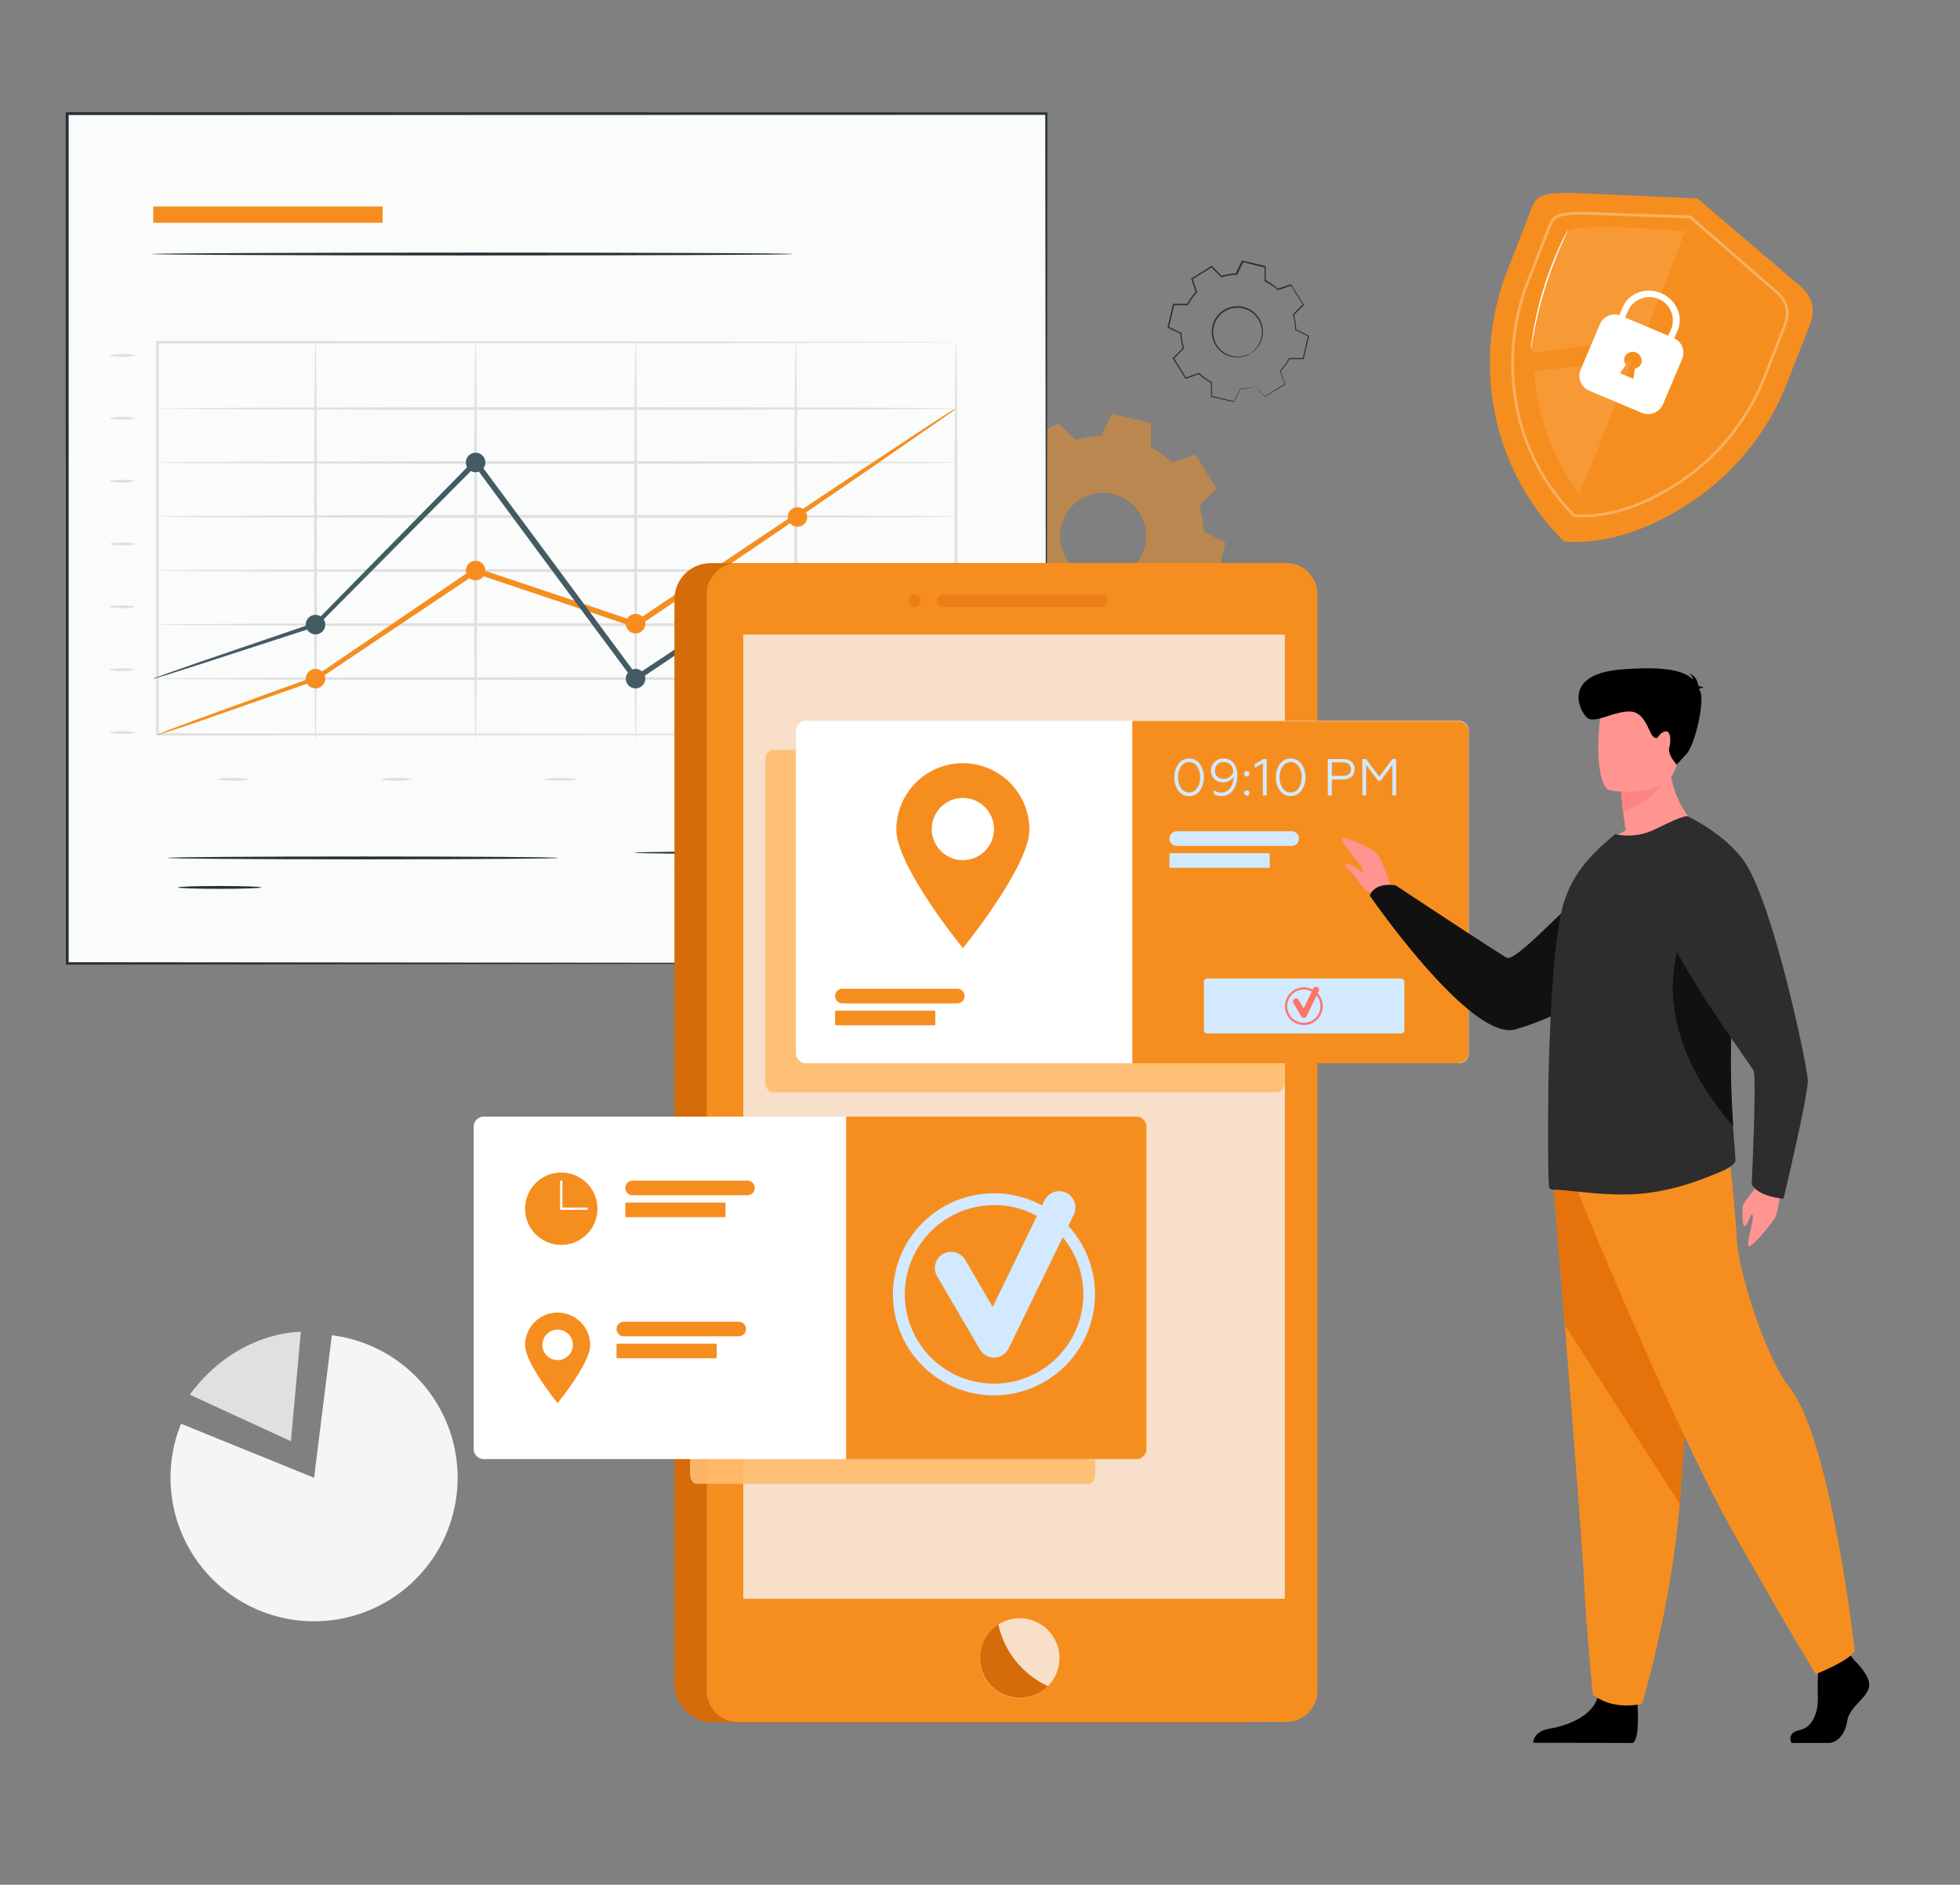 <svg id="Layer_1" data-name="Layer 1" xmlns="http://www.w3.org/2000/svg" viewBox="0 0 571 549"><rect x="0" y="0" width="571" height="549" fill="#808080" stroke="none"/><defs><style>.cls-1{opacity:0.5;}.cls-2,.cls-7{fill:#f68e1f;}.cls-2{fill-rule:evenodd;}.cls-3{fill:#263238;}.cls-4{fill:#f5f5f5;}.cls-5{fill:#e0e0e0;}.cls-6{fill:#fafbfb;}.cls-8{fill:#455b64;}.cls-10,.cls-9{fill:#d66b09;}.cls-10{opacity:0.4;}.cls-11{fill:#f7dfc9;}.cls-12{fill:#ffbd6e;opacity:0.9;}.cls-13{fill:#fff;}.cls-14{fill:#d2e9ff;}.cls-15{fill:#ff9490;}.cls-16{fill:#111;}.cls-17{fill:#e5720a;}.cls-18{fill:#2d2d2d;}.cls-19{fill:#ff8484;}.cls-20{fill:#ff7469;}.cls-21{opacity:0.3;}.cls-22{opacity:0.1;}</style></defs><g class="cls-1"><path class="cls-2" d="M330.26,183.43a28.66,28.66,0,0,1-7.53,1.25l-3.08,6.37-11.41-2.65,0-7.07a28.89,28.89,0,0,1-6.21-4.44l-6.68,2.32-6.2-9.93,5-5a28.66,28.66,0,0,1-1.25-7.53l-6.37-3.08,2.65-11.41,7.07,0a28.79,28.79,0,0,1,4.44-6.21l-2.32-6.68,9.93-6.2,5,5a28.66,28.66,0,0,1,7.53-1.25l3.08-6.37,11.4,2.65,0,7.07a29.14,29.14,0,0,1,6.21,4.44l6.68-2.32,6.19,9.93-5,5a28.66,28.66,0,0,1,1.25,7.53L357,158l-2.65,11.41-7.08,0a28.74,28.74,0,0,1-4.43,6.21l2.32,6.68-9.93,6.19-5-5ZM328,166.78a12.56,12.56,0,1,0-17.31-4A12.56,12.56,0,0,0,328,166.78Z"/></g><path class="cls-3" d="M364.35,102.91a5.53,5.53,0,0,1-1.6.83,7.38,7.38,0,0,1-7.74-2,7.5,7.5,0,0,1-1.82-3.49,7,7,0,0,1-.15-2.15,7.12,7.12,0,0,1,.51-2.19,7.42,7.42,0,0,1,7.51-4.68,6.94,6.94,0,0,1,2.19.51,7.11,7.11,0,0,1,1.86,1.07A7.48,7.48,0,0,1,367.45,94a7.4,7.4,0,0,1-1.65,7.82,5.48,5.48,0,0,1-1.45,1.07,14.62,14.62,0,0,0,1.33-1.19,7.21,7.21,0,0,0,1.92-4.33,7.12,7.12,0,0,0-2.73-6.23,6.57,6.57,0,0,0-1.77-1,6.45,6.45,0,0,0-2.07-.47,7.06,7.06,0,0,0-7.1,4.43,7,7,0,0,0-.36,4.1,7.18,7.18,0,0,0,9.13,5.37A16.18,16.18,0,0,0,364.35,102.91Z"/><path class="cls-3" d="M365.67,112.57l.19.17.56.54,2.18,2.16h-.08l5.74-3.63,0,.13-1.37-3.87,0-.07.05-.06a16.38,16.38,0,0,0,2.54-3.58l0-.07h4.19l-.15.11c.48-2.08,1-4.3,1.52-6.62l.09.19-3.7-1.78-.09,0V96a16.2,16.2,0,0,0-.72-4.33l0-.1.08-.08,2.91-2.89,0,.23-3.6-5.76.23.09-3.87,1.35-.12,0-.09-.09A17,17,0,0,0,368.51,82l-.11,0v-.13c0-1.28,0-2.68,0-4.1l.16.2L362,76.35l.24-.11c-.57,1.16-1.18,2.42-1.79,3.69l-.05.12h-.13a16.45,16.45,0,0,0-4.31.71h0l-.21-.05h0l0,0,0,0-.09-.09-.18-.18L355,80l-.72-.73-1.44-1.45.26,0-5.77,3.59.09-.25c.45,1.31.9,2.6,1.35,3.88l0,.12-.09.09a16.3,16.3,0,0,0-2.54,3.56l-.06.1H346l-4.11,0,.2-.15c-.53,2.25-1,4.46-1.54,6.61l-.11-.22,3.7,1.8.1,0v.11a16.68,16.68,0,0,0,.71,4.32l0,.11-.07.07L342,104.48l0-.21,3.58,5.77-.19-.07,3.88-1.34.09,0,.06.07a16.64,16.64,0,0,0,3.57,2.56l.07,0v.08c0,1.49,0,2.84,0,4.11l-.1-.12,6.61,1.56-.1,0c.72-1.47,1.31-2.68,1.81-3.68l0,0h0a16.77,16.77,0,0,0,3.3-.41l.8-.19a1,1,0,0,1,.27-.06l-.26.09c-.17.06-.44.14-.8.23a15.78,15.78,0,0,1-3.31.47l.06,0c-.48,1-1.06,2.23-1.77,3.71l0,.07-.07,0-6.62-1.5-.1,0v-.1c0-1.26,0-2.61,0-4.1l.07.12a17,17,0,0,1-3.64-2.58l.15,0-3.87,1.36-.12,0-.07-.11-3.61-5.76-.07-.11.1-.1,2.91-2.89,0,.18a16.56,16.56,0,0,1-.74-4.42l.1.16-3.7-1.78-.13-.07,0-.15q.75-3.22,1.53-6.61l0-.16h.16l4.11,0-.18.11A16.53,16.53,0,0,1,348.4,85l0,.21c-.45-1.28-.9-2.57-1.35-3.88l-.06-.16.14-.08,5.77-3.6.14-.09.12.12L354.56,79l.72.73.36.36.18.19.1.09,0,0,0,0h0l-.21,0h0a16.88,16.88,0,0,1,4.42-.73l-.18.12,1.78-3.7.08-.15.16,0,6.61,1.54.16,0v.16c0,1.42,0,2.82,0,4.11l-.11-.18a16.86,16.86,0,0,1,3.65,2.6l-.21,0L376,82.83l.15,0,.08.13,3.59,5.77.08.12-.11.11-2.92,2.88.05-.18a16.84,16.84,0,0,1,.72,4.42l-.1-.15,3.69,1.79.12.06,0,.13c-.54,2.32-1.06,4.53-1.55,6.61l0,.11h-.12l-4.11,0,.12-.07a16.84,16.84,0,0,1-2.6,3.62l0-.12c.48,1.4.93,2.7,1.34,3.88l0,.08-.08,0-5.78,3.56,0,0,0,0-2.12-2.18-.54-.58C365.73,112.64,365.66,112.58,365.67,112.57Z"/><path class="cls-4" d="M91.5,430.45l5.18-41.51a41.82,41.82,0,1,1-43.93,25.77Z"/><path class="cls-5" d="M55.28,406.25l29.47,13.56,2.89-31.88S69.09,387.49,55.28,406.25Z"/><rect class="cls-6" x="19.55" y="33.1" width="285.23" height="247.54"/><path class="cls-3" d="M304.78,280.64s0-1.56,0-4.56,0-7.44,0-13.22c0-11.59-.05-28.56-.09-50.2,0-43.23-.1-105.07-.18-179.56l.35.35-285.2.07h0L20,33.1c0,89.89,0,174.57,0,247.54l-.37-.37,206.32.19,58.2.1,15.4,0,4,0,1.35,0s-.43,0-1.31,0l-3.92,0-15.33.05-58.12.09L19.55,281h-.36v-.37c0-73,0-157.65-.05-247.54v-.41h.44l285.2.06h.35v.35c-.07,74.58-.13,136.5-.18,179.79,0,21.6-.07,38.55-.09,50.11,0,5.76,0,10.17,0,13.16S304.78,280.64,304.78,280.64Z"/><path class="cls-5" d="M278.49,99.73s-.39,0-1.16,0l-3.4,0-13.14.07-48.88.13-166.06.14.41-.41V214l-.41-.4,164.9.14,48.5.12,13,.07,3.37,0,1.14,0s-.38,0-1.14,0l-3.37,0-13,.07-48.5.12-164.9.14h-.41V214c0-18.73,0-38.13,0-58,0-19.28,0-38.12,0-56.29v-.41h.41l166.06.15,48.88.12,13.14.07,3.4,0Z"/><path class="cls-5" d="M278.49,119c0,.23-52.09.41-116.32.41S45.85,119.2,45.85,119s52.07-.41,116.32-.41S278.49,118.74,278.49,119Z"/><path class="cls-5" d="M278.49,134.71c0,.23-52.09.42-116.32.42s-116.32-.19-116.32-.42,52.07-.41,116.32-.41S278.49,134.48,278.49,134.71Z"/><path class="cls-5" d="M278.49,150.45c0,.23-52.09.42-116.32.42s-116.32-.19-116.32-.42S97.92,150,162.17,150,278.49,150.22,278.49,150.45Z"/><path class="cls-5" d="M278.49,166.2c0,.22-52.09.41-116.32.41s-116.32-.19-116.32-.41,52.07-.42,116.32-.42S278.49,166,278.49,166.2Z"/><path class="cls-5" d="M278.49,181.94c0,.23-52.09.41-116.32.41s-116.32-.18-116.32-.41,52.07-.42,116.32-.42S278.49,181.71,278.49,181.94Z"/><path class="cls-5" d="M45.85,197.68c0-.23,52.08-.42,116.31-.42s116.33.19,116.33.42-52.07.41-116.33.41S45.85,197.91,45.85,197.68Z"/><path class="cls-5" d="M91.92,215.75c-.23,0-.42-26-.42-58s.19-58,.42-58,.41,26,.41,58S92.15,215.75,91.92,215.75Z"/><path class="cls-5" d="M138.56,215.75c-.23,0-.42-26-.42-58s.19-58,.42-58,.41,26,.41,58S138.79,215.75,138.56,215.75Z"/><path class="cls-5" d="M185.2,215.75c-.23,0-.41-26-.41-58s.18-58,.41-58,.42,26,.42,58S185.43,215.75,185.2,215.75Z"/><path class="cls-5" d="M231.84,215.75c-.23,0-.41-26-.41-58s.18-58,.41-58,.42,26,.42,58S232.07,215.75,231.84,215.75Z"/><path class="cls-5" d="M278.49,215.75c-.23,0-.42-26-.42-58s.19-58,.42-58,.41,26,.41,58S278.71,215.75,278.49,215.75Z"/><path class="cls-7" d="M278.49,119a14.06,14.06,0,0,1-1.76,1.37L271.52,124,252,137.51c-16.63,11.4-39.89,27.22-66.33,45.11l-.34.22-.38-.13L165.12,176,138.3,167l.71-.09L92.27,198.21l-.07,0-.07,0L58.4,210l-9.27,3.1-2.43.76a2.74,2.74,0,0,1-.85.2,3.13,3.13,0,0,1,.79-.38L49,212.7l9.15-3.43L91.7,197.08l-.14.07,46.55-31.63.33-.22.38.13,26.84,9,19.8,6.7-.72.1c26.48-17.83,49.86-33.49,66.64-44.65l19.81-13.07,5.37-3.45A12.41,12.41,0,0,1,278.49,119Z"/><circle class="cls-7" cx="91.92" cy="197.68" r="2.84"/><path class="cls-7" d="M141.4,166.2a2.84,2.84,0,1,1-2.84-2.84A2.84,2.84,0,0,1,141.4,166.2Z"/><path class="cls-7" d="M188,181.67a2.84,2.84,0,1,1-2.84-2.84A2.84,2.84,0,0,1,188,181.67Z"/><path class="cls-7" d="M235.16,150.59a2.84,2.84,0,1,1-2.84-2.84A2.84,2.84,0,0,1,235.16,150.59Z"/><path class="cls-8" d="M278.49,197.68a4,4,0,0,1-.89-.48l-2.48-1.55-9.42-6.09L231.49,167h.71l-46.55,31.32-.64.43-.45-.62L160,165.09l-22.12-29.9,1.22.09L92.35,182.37l-.1.1-.14.05L57.44,193.77l-9.46,3-2.48.74a3.46,3.46,0,0,1-.86.19,3.16,3.16,0,0,1,.81-.36l2.42-.9,9.36-3.29,34.49-11.77-.24.15L138,134.15l.65-.67.57.75c7.06,9.53,14.5,19.55,22.15,29.88,8.54,11.54,16.81,22.71,24.48,33.09l-1.08-.19,46.73-31,.36-.24.35.24,33.89,23,9.24,6.38,2.38,1.7A4.61,4.61,0,0,1,278.49,197.68Z"/><path class="cls-8" d="M141.4,134.71a2.84,2.84,0,1,1-2.84-2.84A2.84,2.84,0,0,1,141.4,134.71Z"/><path class="cls-8" d="M94.76,181.94a2.84,2.84,0,1,1-2.84-2.84A2.84,2.84,0,0,1,94.76,181.94Z"/><path class="cls-8" d="M188,197.68a2.84,2.84,0,1,1-2.84-2.84A2.84,2.84,0,0,1,188,197.68Z"/><circle class="cls-8" cx="231.84" cy="169.03" r="2.84"/><path class="cls-5" d="M72.44,227c0,.23-2,.42-4.49.42s-4.49-.19-4.49-.42,2-.41,4.49-.41S72.44,226.81,72.44,227Z"/><path class="cls-5" d="M120.11,227c0,.23-2,.42-4.49.42s-4.49-.19-4.49-.42,2-.41,4.49-.41S120.11,226.81,120.11,227Z"/><path class="cls-5" d="M167.79,227c0,.23-2,.42-4.49.42s-4.49-.19-4.49-.42,2-.41,4.49-.41S167.79,226.81,167.79,227Z"/><path class="cls-5" d="M215.46,227c0,.23-2,.42-4.49.42s-4.49-.19-4.49-.42,2-.41,4.49-.41S215.46,226.81,215.46,227Z"/><path class="cls-5" d="M263.13,227c0,.23-2,.42-4.49.42s-4.49-.19-4.49-.42,2-.41,4.49-.41S263.13,226.81,263.13,227Z"/><path class="cls-5" d="M39.28,213.38c0,.23-1.63.41-3.63.41s-3.63-.18-3.63-.41,1.63-.42,3.63-.42S39.28,213.15,39.28,213.38Z"/><path class="cls-5" d="M39.28,195.07c0,.23-1.63.41-3.63.41S32,195.3,32,195.07s1.63-.42,3.63-.42S39.28,194.84,39.28,195.07Z"/><path class="cls-5" d="M39.28,176.76c0,.23-1.63.41-3.63.41S32,177,32,176.76s1.63-.41,3.63-.41S39.28,176.53,39.28,176.76Z"/><path class="cls-5" d="M39.28,158.45c0,.23-1.63.42-3.63.42s-3.63-.19-3.63-.42,1.63-.41,3.63-.41S39.28,158.22,39.28,158.45Z"/><path class="cls-5" d="M39.28,140.14c0,.23-1.63.42-3.63.42s-3.63-.19-3.63-.42,1.63-.41,3.63-.41S39.28,139.91,39.28,140.14Z"/><path class="cls-5" d="M39.28,121.83c0,.23-1.63.42-3.63.42s-3.63-.19-3.63-.42,1.63-.41,3.63-.41S39.28,121.6,39.28,121.83Z"/><path class="cls-5" d="M39.28,103.52c0,.23-1.63.42-3.63.42s-3.63-.19-3.63-.42,1.63-.41,3.63-.41S39.28,103.29,39.28,103.52Z"/><rect class="cls-7" x="44.64" y="60.14" width="66.83" height="4.75"/><path class="cls-3" d="M230.83,74c0,.23-41.78.41-93.32.41S44.18,74.21,44.18,74s41.78-.42,93.33-.42S230.83,73.75,230.83,74Z"/><path class="cls-3" d="M162.62,249.89c0,.23-25.48.42-56.9.42s-56.91-.19-56.91-.42,25.47-.41,56.91-.41S162.62,249.66,162.62,249.89Z"/><path class="cls-3" d="M76.13,258.49c0,.23-5.44.42-12.14.42s-12.14-.19-12.14-.42,5.43-.41,12.14-.41S76.13,258.26,76.13,258.49Z"/><path class="cls-3" d="M265.81,248.38c0,.22-18.12.41-40.47.41s-40.46-.19-40.46-.41S203,248,225.34,248,265.81,248.15,265.81,248.38Z"/><path class="cls-3" d="M221.8,253.94c0,.23-5.66.41-12.65.41s-12.64-.18-12.64-.41,5.66-.42,12.64-.42S221.8,253.71,221.8,253.94Z"/><rect class="cls-9" x="196.48" y="164.04" width="177.92" height="337.6" rx="10.54"/><path class="cls-7" d="M215,164H374.7a9.1,9.1,0,0,1,9.1,9.1v319.4a9.1,9.1,0,0,1-9.1,9.1H215a9.11,9.11,0,0,1-9.11-9.11V173.14A9.11,9.11,0,0,1,215,164Z"/><path class="cls-10" d="M320.92,176.82H274.67a1.81,1.81,0,0,1-1.8-1.8h0a1.81,1.81,0,0,1,1.8-1.8h46.25a1.81,1.81,0,0,1,1.8,1.8h0A1.81,1.81,0,0,1,320.92,176.82Z"/><path class="cls-10" d="M266.45,176.82h0a1.81,1.81,0,0,1-1.8-1.8h0a1.81,1.81,0,0,1,1.8-1.8h0a1.81,1.81,0,0,1,1.8,1.8h0A1.81,1.81,0,0,1,266.45,176.82Z"/><path class="cls-11" d="M308.65,483a11.6,11.6,0,1,1-11.6-11.61A11.58,11.58,0,0,1,308.65,483Z"/><rect class="cls-11" x="216.54" y="184.84" width="157.78" height="280.84"/><path class="cls-9" d="M305.29,491.16a11.61,11.61,0,1,1-14.46-18A26,26,0,0,0,305.29,491.16Z"/><path class="cls-12" d="M372,218.41H225.21c-1.25,0-2.27,1.32-2.27,2.94v93.88c0,1.61,1,2.94,2.27,2.94H372c1.25,0,2.27-1.33,2.27-2.94V221.35C374.31,219.73,373.29,218.41,372,218.41Z"/><path class="cls-12" d="M317.26,332.46H202.79c-1,0-1.77,1.32-1.77,2.94v93.88c0,1.61.79,2.93,1.77,2.93H317.26c1,0,1.77-1.32,1.77-2.93V335.4C319,333.78,318.24,332.46,317.26,332.46Z"/><path class="cls-13" d="M427.86,212.9v93.87a2.94,2.94,0,0,1-2.94,2.94H234.81a3,3,0,0,1-2.94-2.94V212.9a3,3,0,0,1,2.94-2.94H424.92A2.94,2.94,0,0,1,427.86,212.9Z"/><path class="cls-7" d="M427.86,212.9v93.87a3.22,3.22,0,0,1-3.42,2.94H329.87V210h94.57A3.22,3.22,0,0,1,427.86,212.9Z"/><path class="cls-14" d="M376.29,246.4H342.83a2.14,2.14,0,0,1-2.13-2.14h0a2.14,2.14,0,0,1,2.13-2.13h33.46a2.13,2.13,0,0,1,2.13,2.13h0A2.13,2.13,0,0,1,376.29,246.4Z"/><rect class="cls-14" x="340.7" y="248.53" width="29.2" height="4.26" rx="0.25"/><path class="cls-14" d="M343.27,222.52a3.91,3.91,0,0,1,6.28,0,7,7,0,0,1,0,7.8,3.92,3.92,0,0,1-6.28,0,7,7,0,0,1,0-7.78Zm5.46.73a2.74,2.74,0,0,0-4.63,0,5.3,5.3,0,0,0-.9,3.15,5.45,5.45,0,0,0,.89,3.18,2.77,2.77,0,0,0,2.33,1.25,2.72,2.72,0,0,0,2.31-1.25,5.38,5.38,0,0,0,.91-3.18A5.31,5.31,0,0,0,348.73,223.25Z"/><path class="cls-14" d="M359.37,222.25a5.58,5.58,0,0,1,1.07,3.64c.06,3.29-1.72,6-4.59,6a3.79,3.79,0,0,1-2.24-.65v-1.07a3.75,3.75,0,0,0,2.15.68c2.5,0,3.55-2.28,3.59-4.52a3.76,3.76,0,0,1-5.53.64,3.28,3.28,0,0,1-1-2.44,3.46,3.46,0,0,1,1-2.56,3.52,3.52,0,0,1,2.57-1A3.58,3.58,0,0,1,359.37,222.25Zm-4.7.45a2.39,2.39,0,0,0-.73,1.81,2.18,2.18,0,0,0,.74,1.74,2.68,2.68,0,0,0,1.85.65,2.78,2.78,0,0,0,1.72-.59,2.86,2.86,0,0,0,1.07-1.46c-.18-1.82-1.18-2.87-2.82-2.87A2.53,2.53,0,0,0,354.67,222.7Z"/><path class="cls-14" d="M362.68,224.82a.78.78,0,0,1,1.11,0,.79.79,0,1,1-1.11,0Zm0,5.62a.79.79,0,1,1,0,1.12A.8.8,0,0,1,362.68,230.44Z"/><path class="cls-14" d="M367.9,231.69v-9.37l-2.37,1.36v-1.07l2.5-1.5h1v10.58Z"/><path class="cls-14" d="M372.86,222.52a3.9,3.9,0,0,1,6.27,0,6.94,6.94,0,0,1,0,7.8,3.92,3.92,0,0,1-6.27,0,7,7,0,0,1,0-7.78Zm5.46.73a2.74,2.74,0,0,0-4.63,0,5.3,5.3,0,0,0-.9,3.15,5.45,5.45,0,0,0,.89,3.18,2.78,2.78,0,0,0,4.64,0,5.38,5.38,0,0,0,.9-3.18A5.3,5.3,0,0,0,378.32,223.25Z"/><path class="cls-14" d="M386.84,231.69V221.11h4.44c2.12,0,3.39,1.18,3.39,2.94s-1.27,3-3.39,3H388v4.67ZM388,226h3.25c1.49,0,2.35-.71,2.35-1.93s-.86-2-2.35-2H388Z"/><path class="cls-14" d="M396.89,231.69V221.11H398l3.82,5.13,3.83-5.13h1.09v10.58h-1.11v-8.88l-3.46,4.62h-.68L398,222.81v8.88Z"/><path class="cls-7" d="M280.51,222.31a19.38,19.38,0,0,0-19.38,19.38c0,10.71,19.38,34.5,19.38,34.5s19.38-23.79,19.38-34.5A19.38,19.38,0,0,0,280.51,222.31Zm0,28.24a9.06,9.06,0,1,1,9.06-9.05A9.06,9.06,0,0,1,280.51,250.55Z"/><path class="cls-7" d="M278.88,292.27H245.42a2.13,2.13,0,0,1-2.13-2.13h0a2.14,2.14,0,0,1,2.13-2.13h33.46a2.14,2.14,0,0,1,2.13,2.13h0A2.13,2.13,0,0,1,278.88,292.27Z"/><rect class="cls-7" x="243.29" y="294.4" width="29.2" height="4.26" rx="0.25"/><path class="cls-13" d="M140.94,325.26H331A2.94,2.94,0,0,1,334,328.2v93.87A2.94,2.94,0,0,1,331,425H140.93a2.93,2.93,0,0,1-2.93-2.93V328.2A2.94,2.94,0,0,1,140.94,325.26Z"/><path class="cls-7" d="M334,328.19v93.88a2.94,2.94,0,0,1-2.94,2.94H246.5V325.26h84.55A2.94,2.94,0,0,1,334,328.19Z"/><path class="cls-14" d="M289.6,395.46a4.74,4.74,0,0,1-4.09-2.34L273,371.76A4.74,4.74,0,1,1,281.2,367l8,13.7,15.1-31.06a4.74,4.74,0,1,1,8.53,4.15l-19,39a4.76,4.76,0,0,1-4.09,2.67Z"/><path class="cls-14" d="M289.6,406.45A29.43,29.43,0,1,1,319,377,29.46,29.46,0,0,1,289.6,406.45Zm0-55.41a26,26,0,1,0,26,26A26,26,0,0,0,289.6,351Z"/><path class="cls-7" d="M163.51,341.54a10.54,10.54,0,1,0,10.54,10.54A10.53,10.53,0,0,0,163.51,341.54Zm7.3,10.88h-7.3a.34.34,0,0,1-.34-.34v-7.85a.34.34,0,1,1,.67,0v7.52h7a.34.34,0,1,1,0,.67Z"/><path class="cls-7" d="M217.75,348.16H184.29a2.14,2.14,0,0,1-2.13-2.13h0a2.14,2.14,0,0,1,2.13-2.14h33.46a2.14,2.14,0,0,1,2.13,2.14h0A2.14,2.14,0,0,1,217.75,348.16Z"/><rect class="cls-7" x="182.16" y="350.29" width="29.2" height="4.26" rx="0.25"/><path class="cls-7" d="M162.45,382.34a9.48,9.48,0,0,0-9.48,9.49c0,5.24,9.48,16.89,9.48,16.89s9.49-11.65,9.49-16.89A9.49,9.49,0,0,0,162.45,382.34Zm0,13.83a4.44,4.44,0,1,1,4.44-4.43A4.43,4.43,0,0,1,162.45,396.17Z"/><path class="cls-7" d="M215.2,389.26H181.74a2.14,2.14,0,0,1-2.13-2.13h0a2.14,2.14,0,0,1,2.13-2.13H215.2a2.13,2.13,0,0,1,2.13,2.13h0A2.13,2.13,0,0,1,215.2,389.26Z"/><rect class="cls-7" x="179.61" y="391.39" width="29.2" height="4.26" rx="0.25"/><path class="cls-15" d="M405.5,259.17s-3.12-10.06-4.89-11.14-9.15-4.72-9.59-3.73,4,5.76,5,7.35,1.47,3.17.78,2.48-4.42-3-4.81-2.48,1.86,2.48,3,4,2.26,4.23,6.09,4.82S405.5,259.17,405.5,259.17Z"/><path class="cls-15" d="M519.13,343.85s-.94,9.08-2,10.8-5.39,7.21-7.25,8.29,1.13-7.24.75-8.85-1.53,3-2.35,3.06-.6-4-.63-5.51,4-5.19,5.4-8.38S519.13,343.85,519.13,343.85Z"/><path class="cls-16" d="M490.64,250.64s-7.55,37.08-49.12,49.19c-13,3.78-42.46-38.94-42.46-38.94s1-3.94,7.53-3c0,0,28.71,19,32.32,21.06,3.21,1.83,24.29-23.54,33.91-27.64A24.53,24.53,0,0,1,490.64,250.64Z"/><path d="M540.27,483.71s5.15,4.7,4.15,8-5.66,5.58-6.29,9.67-3.14,6.31-5.41,6.31H521.93s-1.67-2.87,2.36-3.74,5.54-5.67,5.29-10.13a79.4,79.4,0,0,1,.37-10.4l8.56-2Z"/><path d="M477,495.88s.93,10.71-1.34,11.82l-29-.06s0-3.34,4.65-4.08,12.83-3.47,14.22-9.54S477,495.88,477,495.88Z"/><path class="cls-7" d="M452.54,344.59s1.53,18.77,3.33,41.34c2.44,30.65,5.37,68.31,5.66,75.44.5,12.39,2.52,32.2,2.52,32.2s4.78,4.71,14.34,2.73c0,0,8.52-28.29,10.95-58.22,0-.49.08-1,.11-1.48,2.27-30.46,5.79-94.61,5.79-94.61Z"/><path class="cls-17" d="M452.54,344.59s1.53,18.77,3.33,41.34l33.47,52.15c0-.49.08-1,.11-1.48,2.27-30.46,5.79-94.61,5.79-94.61Z"/><path class="cls-7" d="M459.52,346.82s27.54,68,45.66,99.94S529,487.63,529,487.63s10.37-4.09,11.32-6.88c0,0-6.93-61.68-19.06-76.72-6.85-8.49-14.9-34-15.28-42.91s-2.45-26.56-2.45-26.56Z"/><path class="cls-15" d="M495.76,242s-18.64,9-29.38,5.65a25.41,25.41,0,0,1,7.27-5.82c-.37-2.15-.66-4-.82-5.61a51.25,51.25,0,0,1-.46-5.74l7.19-5.65,6.82-5.42C485.84,234.67,495.76,242,495.76,242Z"/><path class="cls-18" d="M505.58,338c0,1.14-2.39,2.44-3.47,2.93-8,3.5-15.41,5.94-23.84,6.75-10,1-21.74-1.22-25.79-1.14a1.68,1.68,0,0,1-1.12-.45c-.28-.2-.49-12.2-.28-27.3,0-.61,0-1.22,0-1.83v-.2c.08-5.9.29-12.09.57-18.27.58-13.59,1.66-26.7,3.48-33.94,2.19-8.54,7.15-14.2,11.65-18.31l3.72-3.25a17.9,17.9,0,0,0,11.57-1.39c4.3-2.07,8.93-4.31,9.67-3.74,5.62,4.11,9.42,13.34,11.45,25.15l0,.17a132,132,0,0,1,1.66,22.2c0,2.94-.08,5.94-.25,8.92a265.52,265.52,0,0,0,.27,33.73c.11,1.64.22,3.14.31,4.47C505.42,334.9,505.54,336.74,505.58,338Z"/><path class="cls-16" d="M504.94,328.07c-30.89-35.67-11.73-61.59-11.73-61.59l10.05-3.26a132,132,0,0,1,1.66,22.2c0,2.94-.08,5.94-.25,8.92A265.52,265.52,0,0,0,504.94,328.07Z"/><path class="cls-19" d="M486.5,225.27s-4.71,8.59-13.67,11a51.25,51.25,0,0,1-.46-5.74l7.19-5.65Z"/><path class="cls-15" d="M469.09,230.27s17.78,2.91,19.45-8,5.09-17.91-6.19-20.23-14.13,1.52-15.59,5S464.51,229.23,469.09,230.27Z"/><path d="M495,200.71c.16-.19.54-.34,1.36-.38a3.29,3.29,0,0,0-1.54-.44c-.18-1.15-.79-3.19-2.77-3.68a2.47,2.47,0,0,1,1.2,1.79c-2.29-2.36-7.21-4.08-20.84-3-18,1.42-12,12.91-9.71,14.28s8.17-2.38,12.5-2,5.16,6.6,6.63,7.46.89-.66,2.88-1.56,2.18,2.4,1.6,4.54,2.16,5,2.16,5l2.76-3c2.76-3,5.36-15.57,4.11-18.25C495.23,201.19,495.12,201,495,200.71Z"/><path class="cls-18" d="M491.77,237.81s11.25,5.33,16.64,13.51c8.37,12.71,18.07,59,18.25,63.29s-7.08,34.55-7.08,34.55-7.36-.48-9.26-4.2c0,0,1.47-31.09.54-33.09s-30.69-41.72-27.34-50.19S491.77,237.81,491.77,237.81Z"/><rect class="cls-14" x="350.74" y="285.01" width="58.4" height="16.02" rx="0.95"/><path class="cls-20" d="M379.85,296.52a.87.87,0,0,1-.77-.44l-2.33-4a.89.89,0,0,1,1.53-.89l1.49,2.55,2.82-5.79a.88.88,0,0,1,1.59.77L380.64,296a.86.86,0,0,1-.76.5Z"/><path class="cls-20" d="M379.85,298.57a5.49,5.49,0,1,1,5.49-5.49A5.5,5.5,0,0,1,379.85,298.57Zm0-10.34a4.85,4.85,0,1,0,4.84,4.85A4.85,4.85,0,0,0,379.85,288.23Z"/><path class="cls-7" d="M523.3,82.36,494.5,57.79l-37.39-1.64c-5,.25-9.09-.06-10.57,3.7l-7.33,18.73a73.84,73.84,0,0,0-3.74,41.55,71.85,71.85,0,0,0,20.27,37.64c15.12,1.09,29.56-6.15,39.45-13.3a73.64,73.64,0,0,0,25.46-33l6.59-16.85C529.34,89.25,527.4,85.46,523.3,82.36Z"/><g class="cls-21"><path class="cls-13" d="M458.46,150.59l-.1-.11a61.46,61.46,0,0,1-17-32.68,66.06,66.06,0,0,1,3.53-36.28l6.38-16.31c1.23-3.14,4.35-3.3,8-3.47l1.39-.08,31.94,1.13.1.1L516.91,84c4,3.06,5.09,6.67,3.37,11l-5.74,14.66a65.93,65.93,0,0,1-22,29c-6.53,4.85-19.63,12.85-33.89,11.93Zm33.78-87-31.62-1.12-1.36.07c-3.48.17-6.22.31-7.27,3l-6.38,16.3a65.36,65.36,0,0,0-3.49,35.85,60.7,60.7,0,0,0,16.7,32.15c13.95.84,26.79-7,33.22-11.78a65.16,65.16,0,0,0,21.76-28.66l5.74-14.66c1.59-4.06.6-7.28-3.12-10.14h0Z"/></g><path class="cls-13" d="M487.75,98.53l1-2.27c1.75-4.13-.42-9-4.84-10.87s-9.44,0-11.18,4.1l-1,2.31a4.67,4.67,0,0,0-5.58,2.53l-5.72,13.46a4.71,4.71,0,0,0,2.71,6.08l15,6.32a4.75,4.75,0,0,0,6.27-2.3l5.71-13.47A4.68,4.68,0,0,0,487.75,98.53Zm-11.9,11.82-3.92-1.65,1.74-2.38a2.38,2.38,0,0,1-.33-2.37,2.59,2.59,0,0,1,4.77,2,2.39,2.39,0,0,1-1.84,1.41ZM486,97.78l-12.57-5.3,1-2.25A6.84,6.84,0,0,1,487,95.52Z"/><g class="cls-22"><path class="cls-13" d="M446.57,102.73c-2.34-.6,5.95-32.49,10.22-35.35s34.09,0,34.09,0S480.3,95.75,479,97.36,446.57,102.73,446.57,102.73Z"/></g><g class="cls-22"><path class="cls-13" d="M447,108.1l28.54-3.22s-15,39.56-15.61,38.62A65,65,0,0,1,447,108.1Z"/></g><path class="cls-13" d="M446,101.62a8.41,8.41,0,0,1,.12-1.43c.11-.91.3-2.24.59-3.86a100.11,100.11,0,0,1,7.67-24.59c.7-1.5,1.29-2.7,1.73-3.51a8.56,8.56,0,0,1,.71-1.25,1.21,1.21,0,0,1-.13.35c-.12.27-.26.59-.44,1-.39.84-.94,2-1.6,3.56a120.3,120.3,0,0,0-4.5,12A122,122,0,0,0,447,96.38c-.31,1.62-.55,2.93-.71,3.84-.07.41-.14.76-.19,1A1.56,1.56,0,0,1,446,101.62Z"/></svg>
